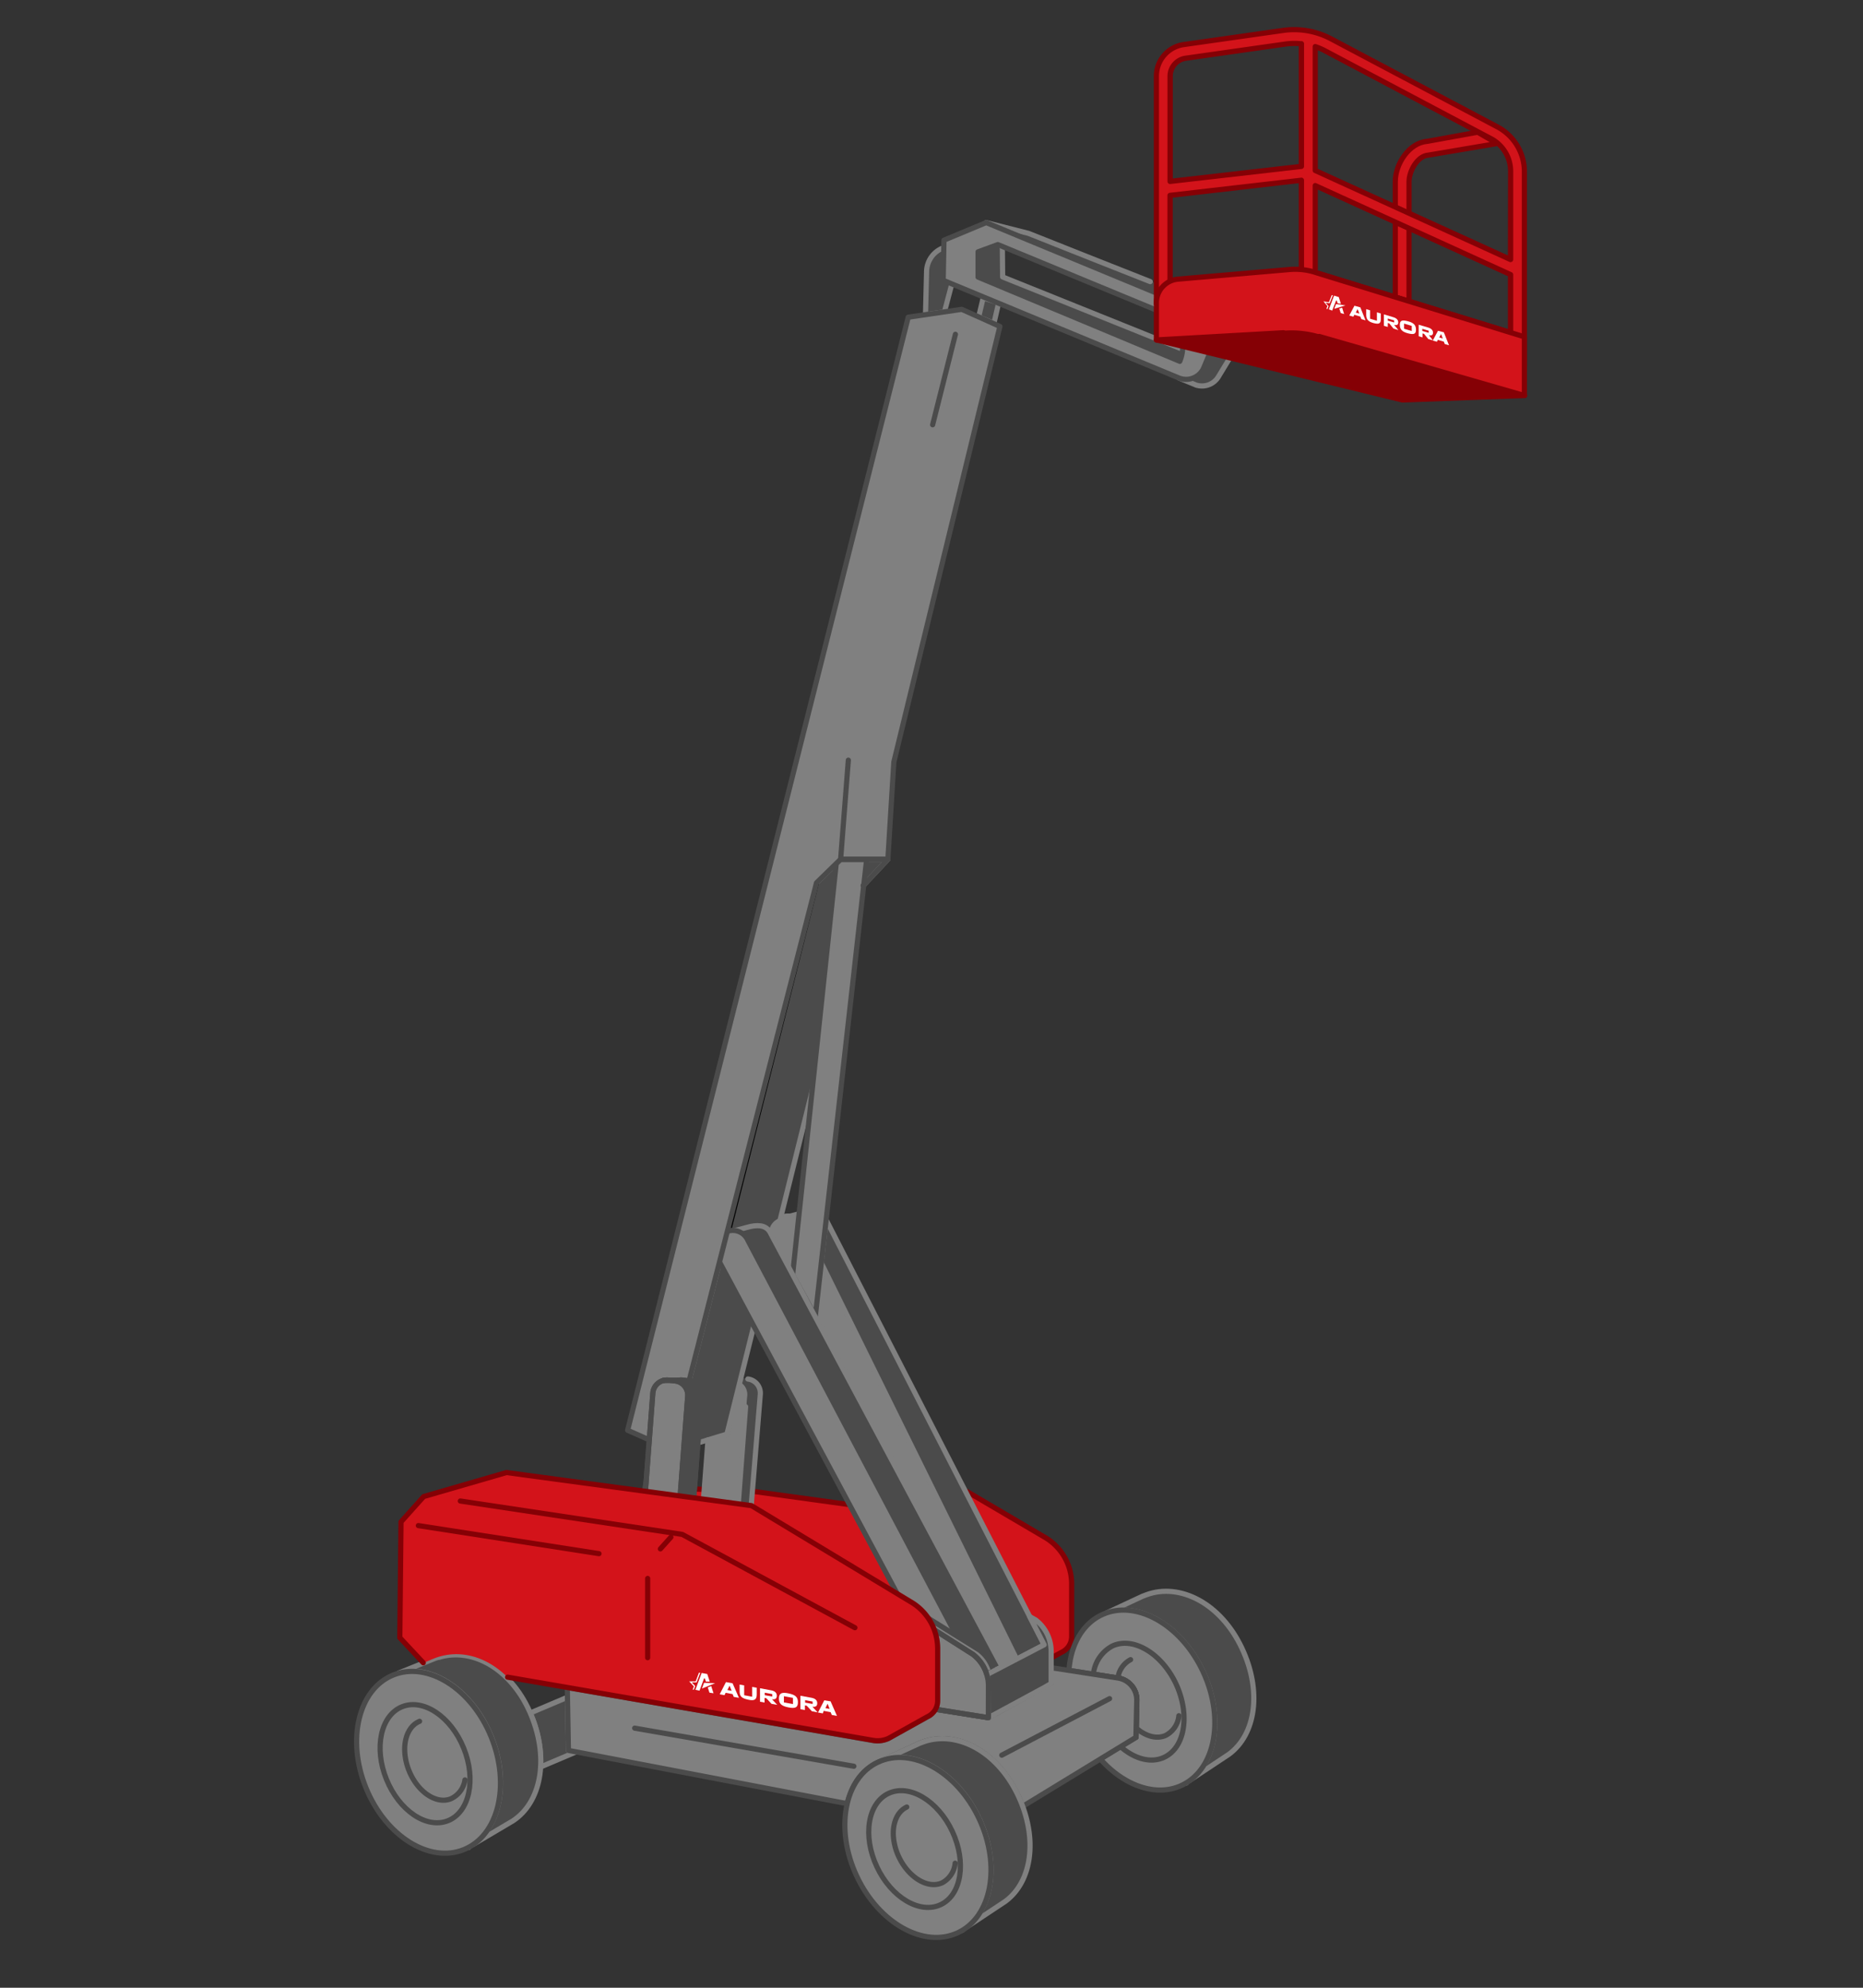 <svg xmlns="http://www.w3.org/2000/svg" width="360" height="384" viewBox="0 0 360 384">
  <rect x="0" y="0" width="360" height="384" fill="#333333" stroke="none"/>
  <defs>
    <style>
      .cls-1 {
        fill: #d3131a;
      }

      .cls-2, .cls-5, .cls-6, .cls-7 {
        fill: none;
        stroke-linecap: round;
        stroke-linejoin: round;
      }

      .cls-2 {
        stroke: #850005;
      }

      .cls-3 {
        fill: #4b4b4b;
      }

      .cls-4 {
        fill: gray;
      }

      .cls-5 {
        stroke: gray;
      }

      .cls-6 {
        stroke: #4b4b4b;
      }

      .cls-7 {
        stroke: #000;
      }

      .cls-8 {
        fill: #850005;
      }

      .cls-9 {
        fill: #fff;
      }
    </style>
  </defs>
  <title>teleskopicheskie-podemniki-hover</title>
  <g id="Слой_3" data-name="Слой 3">
    <g>
      <g>
        <g>
          <path class="cls-1" d="M145.49,288.13l-14-.59,16,17.39,55.59,15.39,2-1.1a3.37,3.37,0,0,0,2-3.06V306a10.44,10.44,0,0,0-5.27-9.07l-14.94-8.78-22.71,2.52-18.67-2.57"/>
          <path class="cls-2" d="M145.49,288.13l-14-.59,16,17.39,55.59,15.39,2-1.1a3.37,3.37,0,0,0,2-3.06V306a10.44,10.44,0,0,0-5.27-9.07l-14.94-8.78-22.71,2.52-18.67-2.57"/>
          <g>
            <path class="cls-3" d="M139.51,266.31l3.18-.09a2.84,2.84,0,0,1,.58,0l1.25.16a2.76,2.76,0,0,1,2.4,2.94l-1.74,21.87L136,289.52"/>
            <path class="cls-4" d="M136.17,287.87,137.6,269a2.75,2.75,0,0,1,3.09-2.52l1.25.16a2.76,2.76,0,0,1,2.4,2.94l-1.46,19.26"/>
            <path class="cls-4" d="M136,290l1.65-21a2.75,2.75,0,0,1,3.09-2.52l1.25.16a2.76,2.76,0,0,1,2.4,2.94l-1.68,21"/>
          </g>
          <g>
            <g>
              <path class="cls-3" d="M229.16,344.45h0l.07,0Z"/>
              <path class="cls-3" d="M240,318.44c-4.1-8.75-12.06-12.73-18.49-10.35l-.13.05c-.21.08-.41.14-.61.23l-6.84,3.19c6.39-2.14,14.47,2.7,18.51,11.33,3.88,8.29,2.7,17.21-2.49,21l7.53-5C242.67,335.07,243.89,326.73,240,318.44Z"/>
            </g>
            <g>
              <path class="cls-5" d="M229.16,344.45h0l.07,0Z"/>
              <path class="cls-5" d="M240,318.44c-4.1-8.75-12.06-12.73-18.49-10.35l-.13.05c-.21.08-.41.14-.61.23l-6.84,3.19c6.39-2.14,14.47,2.7,18.51,11.33,3.88,8.29,2.7,17.21-2.49,21l7.53-5C242.67,335.07,243.89,326.73,240,318.44Z"/>
            </g>
            <path class="cls-4" d="M232.45,322.89c-4.26-9.1-13-14-19.54-10.93-3.79,1.78-6,5.85-6.35,10.73l9.48,1.47a4.3,4.3,0,0,1,3.65,4.26l-.16,7.19-6.9,4.21c4.57,5.15,10.77,7.39,15.71,5.08C234.87,341.84,236.71,332,232.45,322.89Z"/>
            <path class="cls-6" d="M232.45,322.89c-4.26-9.1-13-14-19.54-10.93-3.79,1.78-6,5.85-6.35,10.73l9.48,1.47a4.3,4.3,0,0,1,3.65,4.26l-.16,7.19-6.9,4.21c4.57,5.15,10.77,7.39,15.71,5.08C234.87,341.84,236.71,332,232.45,322.89Z"/>
            <path class="cls-6" d="M227.26,325.32c-2.78-5.93-8.3-9.22-12.33-7.33a7,7,0,0,0-3.65,5.43l4.76.74a4.3,4.3,0,0,1,3.65,4.26l-.16,7.19-3,1.81c2.68,2.36,5.86,3.27,8.43,2.06C229,337.6,230,331.26,227.26,325.32Z"/>
            <path class="cls-6" d="M218.47,320.62a4.68,4.68,0,0,0-2.45,3.53h0a4.3,4.3,0,0,1,3.65,4.26l-.12,5.41c1.83,1.61,4,2.23,5.75,1.41a4.79,4.79,0,0,0,2.5-3.78"/>
          </g>
          <path class="cls-3" d="M102.71,331.5a22.75,22.75,0,0,1,1.75,9.85l6.93-2.94-1.55-.24-.19-10.29-7.08,3,.07.44Z"/>
          <path class="cls-5" d="M102.71,331.5a22.75,22.75,0,0,1,1.75,9.85l6.93-2.94-1.55-.24-.19-10.29-7.08,3,.07.44Z"/>
          <path class="cls-4" d="M216,324.16l-12.92-2v3L191,331.83l-10.28-1.62a3.42,3.42,0,0,1-1.56,1.47l-7.47,4.16a5,5,0,0,1-2.93.41L109.62,326l.22,12.15,53.87,10.29c.85-3.65,2.88-6.59,5.95-8a8.11,8.11,0,0,1,1-.4h0l6.84-3.18a6.44,6.44,0,0,1,.61-.24l.13-.05c6.43-2.38,14.39,1.6,18.49,10.35.33.69.6,1.38.85,2.07l21.92-13.37.16-7.19A4.3,4.3,0,0,0,216,324.16Z"/>
          <path class="cls-6" d="M216,324.16l-12.92-2v3L191,331.83l-10.28-1.62a3.42,3.42,0,0,1-1.56,1.47l-7.47,4.16a5,5,0,0,1-2.93.41L109.62,326l.22,12.15,53.87,10.29c.85-3.65,2.88-6.59,5.95-8a8.11,8.11,0,0,1,1-.4h0l6.84-3.18a6.44,6.44,0,0,1,.61-.24l.13-.05c6.43-2.38,14.39,1.6,18.49,10.35.33.69.6,1.38.85,2.07l21.92-13.37.16-7.19A4.3,4.3,0,0,0,216,324.16Z"/>
          <line class="cls-6" x1="122.64" y1="333.85" x2="165" y2="341.21"/>
          <line class="cls-6" x1="214.41" y1="328.15" x2="193.58" y2="339.07"/>
          <polyline class="cls-3" points="157.02 210.42 162.69 175.67 166.8 171.07 171.57 166 162.44 166 157.78 170.54 133.15 266.78 134.86 278.75 140.47 277.05 145.48 256.87 149.78 239.55 157.02 210.42"/>
          <polyline class="cls-5" points="157.02 210.42 162.69 175.67 166.8 171.07 171.57 166 162.44 166 157.78 170.54 133.15 266.78 134.86 278.75 140.47 277.05 145.48 256.87 149.78 239.55 157.02 210.42"/>
          <polygon class="cls-3" points="189.11 61.22 189.99 57.53 192.98 58.5 192.06 62.47 189.11 61.22"/>
          <polygon class="cls-5" points="189.11 61.22 189.99 57.53 192.98 58.5 192.06 62.47 189.11 61.22"/>
          <g>
            <g>
              <path class="cls-5" d="M144.52,266.4a2.76,2.76,0,0,1,2.4,2.94l-1.76,21.52"/>
              <line class="cls-5" x1="135.95" y1="289.52" x2="136.81" y2="278.16"/>
              <line class="cls-5" x1="144.08" y1="271.75" x2="142.66" y2="290.53"/>
            </g>
            <path class="cls-3" d="M178.84,60.79l.21-8.36a5,5,0,0,1,3.33-4.59l1.48,7.27-1.36,5.14Z"/>
            <path class="cls-5" d="M178.84,60.79l.21-8.36a5,5,0,0,1,3.33-4.59l1.48,7.27-1.36,5.14Z"/>
            <g>
              <polyline class="cls-7" points="177.82 91.61 180.22 82.06 184.62 64.58"/>
              <line class="cls-7" x1="140.77" y1="237.82" x2="157.78" y2="170.54"/>
            </g>
            <g>
              <g>
                <line class="cls-5" x1="152.64" y1="234.95" x2="154.43" y2="234.48"/>
                <path class="cls-5" d="M151,235.19a3.17,3.17,0,0,1,3.31.49"/>
                <path class="cls-4" d="M191.3,323.12l-42.49-83.57a3.18,3.18,0,0,1,1.66-4.17l.44-.19a3.17,3.17,0,0,1,4.17,1.65l43,82.83"/>
                <polyline class="cls-3" points="162.69 252.08 196.46 320.53 201.79 317.77 159.64 235.66 158.69 243.96 162.69 252.08"/>
                <polyline class="cls-5" points="162.69 252.08 196.46 320.53 201.79 317.77 159.64 235.66 158.69 243.96 162.69 252.08"/>
              </g>
              <polygon class="cls-4" points="167.47 166 157.55 254.28 153.16 246.28 161.59 166.83 161.59 166.83 162.44 166 167.47 166 167.47 166"/>
              <polygon class="cls-6" points="167.47 166 157.55 254.28 153.16 246.28 161.59 166.83 161.59 166.83 162.44 166 167.47 166 167.47 166"/>
              <g>
                <path class="cls-3" d="M142,237.73l39.17,75.47,9.88,9.66,2.62-.85L149,238.43c-.69-1.6-2.09-1.89-4-1.49l-3,.79"/>
                <path class="cls-5" d="M142,237.73l39.17,75.47,10.15,9.92,2.35-1.11L149,238.43c-.69-1.6-2.09-1.89-4-1.49l-3,.79"/>
                <path class="cls-4" d="M173.44,308l-35.2-65.68a3.18,3.18,0,0,1,1.66-4.17l.43-.19a3.18,3.18,0,0,1,4.18,1.65L184.82,316"/>
                <path class="cls-6" d="M173.44,308l-35.2-65.68a3.18,3.18,0,0,1,1.66-4.17l.43-.19a3.18,3.18,0,0,1,4.18,1.65L184.82,316"/>
              </g>
              <line class="cls-5" x1="191.03" y1="331.83" x2="192.26" y2="331.16"/>
              <path class="cls-3" d="M227.77,73l3.44,1.42.27.06a3.71,3.71,0,0,0,4-1.76l2.55-4.2-7-1.33m-6.32-9.49.94-2.07-10.13-4-13.37-5.31L194,44.22Zm-31.13-9.84-1.13-2.69-7.31,3.56,4.78,6.4,37.36,16,3.4-2.72h0l-37-14.88-.06-5.69M233,65.13"/>
              <path class="cls-5" d="M227.77,73l3.44,1.42.27.06a3.71,3.71,0,0,0,4-1.76l2.55-4.2-3.46-1.76M222.27,54.4l-10.13-4-13.37-5.31L190.57,43m3.08,4.83-1.13-2.69-7.31,3.56,4.78,6.4,37.36,16,3.4-2.72h0l-37-14.88-.06-5.69M233,65.13"/>
              <path class="cls-4" d="M223.8,56.75,190.57,43l-8.16,3.4-.15,7.75L227.77,73a3.72,3.72,0,0,0,4.86-2l1.15-2.77m-5.24-1.31a7.31,7.31,0,0,1-.56,2.88L189,53.53l0-4.88,3.82-1.4,30.65,12.67"/>
              <path class="cls-6" d="M223.8,56.75,190.57,43l-8.16,3.4-.15,7.75L227.77,73a3.72,3.72,0,0,0,4.86-2l1.15-2.77m-5.24-1.31a7.31,7.31,0,0,1-.56,2.88L189,53.53l0-4.88,3.82-1.4,30.65,12.67"/>
              <polygon class="cls-4" points="125.47 278.16 121.28 276.3 175.5 61.28 185.84 59.76 187.08 60.31 193.22 63.06 172.72 147.22 171.57 166 162.44 166 157.78 170.54 133.15 266.78 129.2 276.86 125.47 278.16"/>
              <line class="cls-6" x1="180.22" y1="82.06" x2="184.62" y2="64.58"/>
              <polygon class="cls-6" points="125.47 278.16 121.28 276.3 175.5 61.28 185.84 59.76 187.08 60.31 193.22 63.06 172.72 147.22 171.57 166 162.44 166 157.78 170.54 133.15 266.78 129.2 276.86 125.47 278.16"/>
              <polyline class="cls-6" points="163.93 146.85 162.44 166 171.57 166 166.8 171.07"/>
            </g>
          </g>
          <g>
            <path class="cls-3" d="M128.07,266.5l3.18-.08a2.18,2.18,0,0,1,.57,0l1.25.16a2.76,2.76,0,0,1,2.4,2.94L134,289.17H123.81"/>
            <path class="cls-4" d="M124.72,288.06l1.43-18.92a2.75,2.75,0,0,1,3.1-2.52l1.25.16a2.76,2.76,0,0,1,2.39,2.94L131.43,289"/>
            <path class="cls-4" d="M124.72,288.06l1.43-18.92a2.75,2.75,0,0,1,3.1-2.52l1.25.16a2.76,2.76,0,0,1,2.39,2.94L131.43,289"/>
          </g>
          <g>
            <path class="cls-6" d="M128.14,266.69l3.18-.08a2.82,2.82,0,0,1,.58,0l1.25.16a2.76,2.76,0,0,1,2.39,2.94l-1.48,19.64"/>
            <path class="cls-6" d="M124.72,288.06l1.43-18.92a2.75,2.75,0,0,1,3.1-2.52l1.25.16a2.76,2.76,0,0,1,2.39,2.94L131.43,289"/>
            <g>
              <path class="cls-6" d="M128.14,266.69l3.18-.08a2.82,2.82,0,0,1,.58,0l1.25.16a2.76,2.76,0,0,1,2.39,2.94l-1.48,19.64"/>
              <path class="cls-6" d="M124.72,288.06l1.43-18.92a2.75,2.75,0,0,1,3.1-2.52l1.25.16a2.76,2.76,0,0,1,2.39,2.94L131.43,289"/>
            </g>
          </g>
          <path class="cls-2" d="M223.46,65.67,271,77.27l23.62-.86-39.63-11.8a19,19,0,0,0-6.91-.73Z"/>
          <polygon class="cls-1" points="272.28 58.21 272.28 44.11 269.62 42.92 269.62 57.39 272.28 58.21"/>
          <polygon class="cls-2" points="272.28 58.21 272.28 44.11 269.62 42.92 269.62 57.39 272.28 58.21"/>
          <path class="cls-1" d="M269.62,40v-4.9c0-3.43,2.67-7.5,6.1-7.78l9.81-1.78,3.78,2.18-13.37,2.26c-2.05.17-3.66,3.06-3.66,5.12v6.15Z"/>
          <path class="cls-2" d="M269.62,40v-4.9c0-3.43,2.67-7.5,6.1-7.78l9.81-1.78,3.78,2.18-13.37,2.26c-2.05.17-3.66,3.06-3.66,5.12v6.15Z"/>
          <path class="cls-1" d="M289.25,24.46l-32.12-17A15.25,15.25,0,0,0,248,5.87L228.74,8.61a6.15,6.15,0,0,0-5.28,6.09v44l71.11,12V33.19A9.81,9.81,0,0,0,289.25,24.46ZM251.49,52l-25.37,2.53V37.74l25.37-2.92Zm0-43.56v23.7l-25.36,2.9V14.7a3.5,3.5,0,0,1,3-3.45l19.27-2.74a13,13,0,0,1,1.77-.12,11.85,11.85,0,0,1,1.33.07Zm40.42,44.73V64.25L254.15,52.62V35.85l37.76,17.2Zm0-3.25v.21L254.15,32.94V9h0a11.89,11.89,0,0,1,1.76.74l32.12,17a7.13,7.13,0,0,1,3.88,6.36Zm2.66,20.8V33.19a9.81,9.81,0,0,0-5.32-8.73l-32.12-17A15.25,15.25,0,0,0,248,5.87L228.74,8.61a6.15,6.15,0,0,0-5.28,6.09v44m28-6.69-25.37,2.53V37.74l25.37-2.92Zm0-43.56v23.7l-25.36,2.9V14.7a3.5,3.5,0,0,1,3-3.45l19.27-2.74a13,13,0,0,1,1.77-.12,11.85,11.85,0,0,1,1.33.07Zm40.42,44.73V64.25L254.15,52.62V35.85l37.76,17.2Zm0-3.25v.21L254.15,32.94V9h0a11.89,11.89,0,0,1,1.76.74l32.12,17a7.13,7.13,0,0,1,3.88,6.36Z"/>
          <path class="cls-2" d="M289.25,24.46l-32.12-17A15.25,15.25,0,0,0,248,5.87L228.74,8.61a6.15,6.15,0,0,0-5.28,6.09v44l71.11,12V33.19A9.81,9.81,0,0,0,289.25,24.46ZM251.49,52l-25.37,2.53V37.74l25.37-2.92Zm0-43.56v23.7l-25.36,2.9V14.7a3.5,3.5,0,0,1,3-3.45l19.27-2.74a13,13,0,0,1,1.77-.12,11.85,11.85,0,0,1,1.33.07Zm40.42,44.73V64.25L254.15,52.62V35.85l37.76,17.2Zm0-3.25v.21L254.15,32.94V9h0a11.89,11.89,0,0,1,1.76.74l32.12,17a7.13,7.13,0,0,1,3.88,6.36Zm2.66,20.8V33.19a9.81,9.81,0,0,0-5.32-8.73l-32.12-17A15.25,15.25,0,0,0,248,5.87L228.74,8.61a6.15,6.15,0,0,0-5.28,6.09v44m28-6.69-25.37,2.53V37.74l25.37-2.92Zm0-43.56v23.7l-25.36,2.9V14.7a3.5,3.5,0,0,1,3-3.45l19.27-2.74a13,13,0,0,1,1.77-.12,11.85,11.85,0,0,1,1.33.07Zm40.42,44.73V64.25L254.15,52.62V35.85l37.76,17.2Zm0-3.25v.21L254.15,32.94V9h0a11.89,11.89,0,0,1,1.76.74l32.12,17a7.13,7.13,0,0,1,3.88,6.36Z"/>
          <g>
            <path class="cls-1" d="M254.94,65l39.63,11.41V65.07L254.5,52.73a12.87,12.87,0,0,0-5.47-.65L227.6,53.93a4.58,4.58,0,0,0-4.14,4.56v7.18L248,64.28"/>
            <path class="cls-8" d="M223.46,65.67,271,77.27l23.62-.86-39.63-11.8a19,19,0,0,0-6.91-.73Z"/>
            <path class="cls-2" d="M254.94,65l39.63,11.41V65.07L254.5,52.73a12.87,12.87,0,0,0-5.47-.65L227.6,53.93a4.58,4.58,0,0,0-4.14,4.56v7.18L248,64.28"/>
          </g>
          <g>
            <g>
              <path class="cls-3" d="M185.91,372.92h0l.07-.05Z"/>
              <path class="cls-3" d="M196.76,346.91c-4.1-8.75-12.06-12.73-18.49-10.35l-.13.05a6.44,6.44,0,0,0-.61.24L170.69,340c6.39-2.14,14.47,2.7,18.51,11.33,3.88,8.29,2.7,17.21-2.49,21l7.53-5C199.42,363.54,200.64,355.2,196.76,346.91Z"/>
            </g>
            <g>
              <path class="cls-5" d="M185.91,372.92h0l.07-.05Z"/>
              <path class="cls-5" d="M196.76,346.91c-4.1-8.75-12.06-12.73-18.49-10.35l-.13.05a6.44,6.44,0,0,0-.61.24L170.69,340c6.39-2.14,14.47,2.7,18.51,11.33,3.88,8.29,2.7,17.21-2.49,21l7.53-5C199.42,363.54,200.64,355.2,196.76,346.91Z"/>
            </g>
            <ellipse class="cls-4" cx="177.37" cy="356.9" rx="13.06" ry="18.19" transform="translate(-134.64 108.94) rotate(-25.1)"/>
            <ellipse class="cls-6" cx="177.37" cy="356.9" rx="13.06" ry="18.19" transform="translate(-134.64 108.94) rotate(-25.1)"/>
            <ellipse class="cls-6" cx="176.72" cy="357.21" rx="8.05" ry="11.87" transform="translate(-134.83 108.69) rotate(-25.1)"/>
            <path class="cls-6" d="M175.22,349.09c-1.77.83-2.68,2.92-2.6,5.38a11.1,11.1,0,0,0,1.07,4.25c1.89,4,5.64,6.27,8.38,5a4.79,4.79,0,0,0,2.5-3.78"/>
          </g>
          <g>
            <g>
              <path class="cls-3" d="M90.49,356.9h0l.07,0Z"/>
              <path class="cls-3" d="M102.71,331.5c-3.63-9-11.36-13.36-17.92-11.32l-.13,0c-.21.07-.42.12-.62.2l-7,2.82c6.5-1.8,14.3,3.47,17.88,12.3,3.44,8.48,1.78,17.32-3.6,20.87l7.79-4.61C104.48,348.24,106.15,340,102.71,331.5Z"/>
            </g>
            <g>
              <path class="cls-5" d="M90.49,356.9h0l.07,0Z"/>
              <path class="cls-5" d="M102.71,331.5c-3.63-9-11.36-13.36-17.92-11.32l-.13,0c-.21.07-.42.12-.62.2l-7,2.82c6.5-1.8,14.3,3.47,17.88,12.3,3.44,8.48,1.78,17.32-3.6,20.87l7.79-4.61C104.48,348.24,106.15,340,102.71,331.5Z"/>
            </g>
            <ellipse class="cls-4" cx="82.82" cy="340.44" rx="13.06" ry="18.19" transform="translate(-121.76 56) rotate(-22.05)"/>
            <ellipse class="cls-6" cx="82.82" cy="340.44" rx="13.06" ry="18.19" transform="translate(-121.76 56) rotate(-22.05)"/>
            <ellipse class="cls-6" cx="82.15" cy="340.71" rx="8.05" ry="11.87" transform="translate(-121.91 55.77) rotate(-22.05)"/>
            <path class="cls-6" d="M81.08,332.53c-1.8.73-2.83,2.77-2.88,5.23a11.22,11.22,0,0,0,.84,4.31c1.67,4.13,5.3,6.56,8.1,5.42a4.76,4.76,0,0,0,2.7-3.64"/>
          </g>
          <path class="cls-4" d="M192,322.86a7.63,7.63,0,0,0-2.72-4.08l-9.92-6.17v4L190,323.27l1.52-.17Z"/>
          <path class="cls-6" d="M192,322.86a7.63,7.63,0,0,0-2.72-4.08l-9.92-6.17v4L190,323.27l1.52-.17Z"/>
          <path class="cls-4" d="M180.75,330.19,191,331.83v-6.24a7.64,7.64,0,0,0-3-6l-7.62-4.84"/>
          <path class="cls-6" d="M180.75,330.19,191,331.83v-6.24a7.64,7.64,0,0,0-3-6l-7.62-4.84"/>
          <path class="cls-3" d="M201.79,326l1.33-.78V319a7.66,7.66,0,0,0-3-6.06l-1.14-.64,2.79,5.44h0l-11,5.73.29,8.33L201.79,326"/>
          <path class="cls-5" d="M201.79,326l1.33-.78V319a7.66,7.66,0,0,0-3-6.06l-1.14-.64,2.79,5.44h0l-11,5.73.29,8.33L201.79,326"/>
          <path class="cls-6" d="M180.75,330.19,191,331.83v-6.24a7.64,7.64,0,0,0-3-6l-7.62-4.84"/>
          <g>
            <path class="cls-1" d="M175.88,309.41l-30.72-18.55-47.33-6.39-16,4.64L77.49,294l-.23,22.37,4.53,4.85.11,0,1.2-.51c.2-.1.4-.17.6-.25l.12-.05c4.66-1.88,10-.63,14.26,3.61h0l70.7,12.22a5,5,0,0,0,2.93-.41l7.47-4.16a3.38,3.38,0,0,0,2-3.07V318.49A10.46,10.46,0,0,0,175.88,309.41Z"/>
            <path class="cls-2" d="M98.09,324l70.7,12.22a5,5,0,0,0,2.93-.41l7.47-4.16a3.38,3.38,0,0,0,2-3.07V318.49a10.46,10.46,0,0,0-5.27-9.08l-30.72-18.55-47.33-6.39-16,4.64L77.49,294l-.23,22.37,4.53,4.85"/>
            <polyline class="cls-2" points="88.95 289.97 131.83 296.42 165.2 314.45"/>
            <line class="cls-2" x1="80.84" y1="294.72" x2="115.75" y2="300.14"/>
            <line class="cls-2" x1="129.64" y1="296.96" x2="127.61" y2="299.22"/>
            <line class="cls-2" x1="125.15" y1="304.93" x2="125.15" y2="320.24"/>
          </g>
        </g>
        <g>
          <path class="cls-9" d="M141.56,325.18l1.23,2.81v0l-1-.18-.22-.54-1.35-.25-.22.46-.93-.17v0l1.21-2.36Zm-1,1.31.82.15-.4-1h0Z"/>
          <path class="cls-9" d="M142.92,326.74v-1.31l.88.16v1.9l1.55.29v-1.9l.88.16v1.31c0,1-.45,1.27-1.66,1S142.92,327.74,142.92,326.74Z"/>
          <path class="cls-9" d="M150.19,329.35v0l-1.11-.2-1-1.08-.34-.06v.9l-.88-.17v-2.6l2.14.4c.77.14,1.11.52,1.11,1.05s-.29.75-.93.68ZM147.78,327v.48l1.45.27v-.48Z"/>
          <path class="cls-9" d="M150.52,328.13c0-1,.49-1.28,1.83-1s1.84.7,1.84,1.71-.49,1.27-1.84,1S150.52,329.13,150.52,328.13Zm2.71,1.1V328l-1.75-.32v1.2l1.75.32Z"/>
          <path class="cls-9" d="M158,330.8v0l-1.11-.21-1-1.07-.35-.07v.9l-.87-.16v-2.6l2.14.39c.77.14,1.11.52,1.11,1.06s-.29.75-.94.67Zm-2.42-2.36v.48l1.45.26v-.47Z"/>
          <path class="cls-9" d="M160.5,328.67l1.23,2.81v0l-1-.18-.22-.54-1.35-.25L159,331l-.93-.17v0l1.21-2.36Zm-1,1.31.82.15-.4-1h0Z"/>
          <path class="cls-9" d="M135.17,326.61l.88-2.37.16,0,.19.61h.75l-.48-1.46-1.08-.2-1.21,3.25Z"/>
          <path class="cls-9" d="M138.19,325.16l-2.14-.07-.41,1.11Z"/>
          <path class="cls-9" d="M135.31,323.17l-.24-.05-.64,1.7-.78,0h-.47l.35.37.55.59-.23.63.23,0,.26-.69-.66-.71.92,0Z"/>
          <path class="cls-9" d="M137.88,327.11l-.45-1.39-.66.27.32,1Z"/>
        </g>
      </g>
      <g>
        <path class="cls-9" d="M262.87,59.38l1,2.51v0l-.81-.25-.19-.48-1.16-.35-.19.37-.79-.23v0l1-1.89Zm-.89,1,.7.2-.34-.86h0Z"/>
        <path class="cls-9" d="M264,60.84V59.72l.75.23v1.62l1.32.39V60.34l.75.22v1.12c0,.85-.39,1-1.41.73S264,61.69,264,60.84Z"/>
        <path class="cls-9" d="M270.22,63.77v0l-.94-.29-.82-1-.29-.08v.76l-.75-.22V60.73l1.82.55c.66.19.95.55.95,1s-.25.6-.8.48Zm-2.05-2.24v.41l1.23.36v-.41Z"/>
        <path class="cls-9" d="M270.5,62.76c0-.85.41-1,1.56-.7s1.56.78,1.56,1.63-.41,1-1.56.7S270.5,63.61,270.5,62.76Zm2.3,1.2v-1l-1.48-.45v1l1.48.44Z"/>
        <path class="cls-9" d="M276.9,65.76v0L276,65.5l-.82-1-.3-.09v.77l-.74-.23V62.73l1.82.54c.66.2.95.55.95,1s-.25.61-.8.48Zm-2.06-2.24v.41l1.24.36v-.4Z"/>
        <path class="cls-9" d="M279,64.19l1,2.51h0l-.82-.24L279,66l-1.15-.35-.19.37-.79-.23v0l1-1.89Zm-.89,1,.69.2-.33-.86h0Z"/>
        <path class="cls-9" d="M257.43,60l.75-1.94.13,0,.17.53.63.09-.41-1.29-.91-.28-1,2.65Z"/>
        <path class="cls-9" d="M260,59l-1.82-.26-.35.91Z"/>
        <path class="cls-9" d="M257.55,57.06l-.2-.06-.55,1.38-.67-.1-.39-.06.3.36.46.55-.19.52.19.06.22-.57-.56-.67.78.12Z"/>
        <path class="cls-9" d="M259.73,60.67l-.38-1.23-.55.17.27.86Z"/>
      </g>
    </g>
  </g>
</svg>